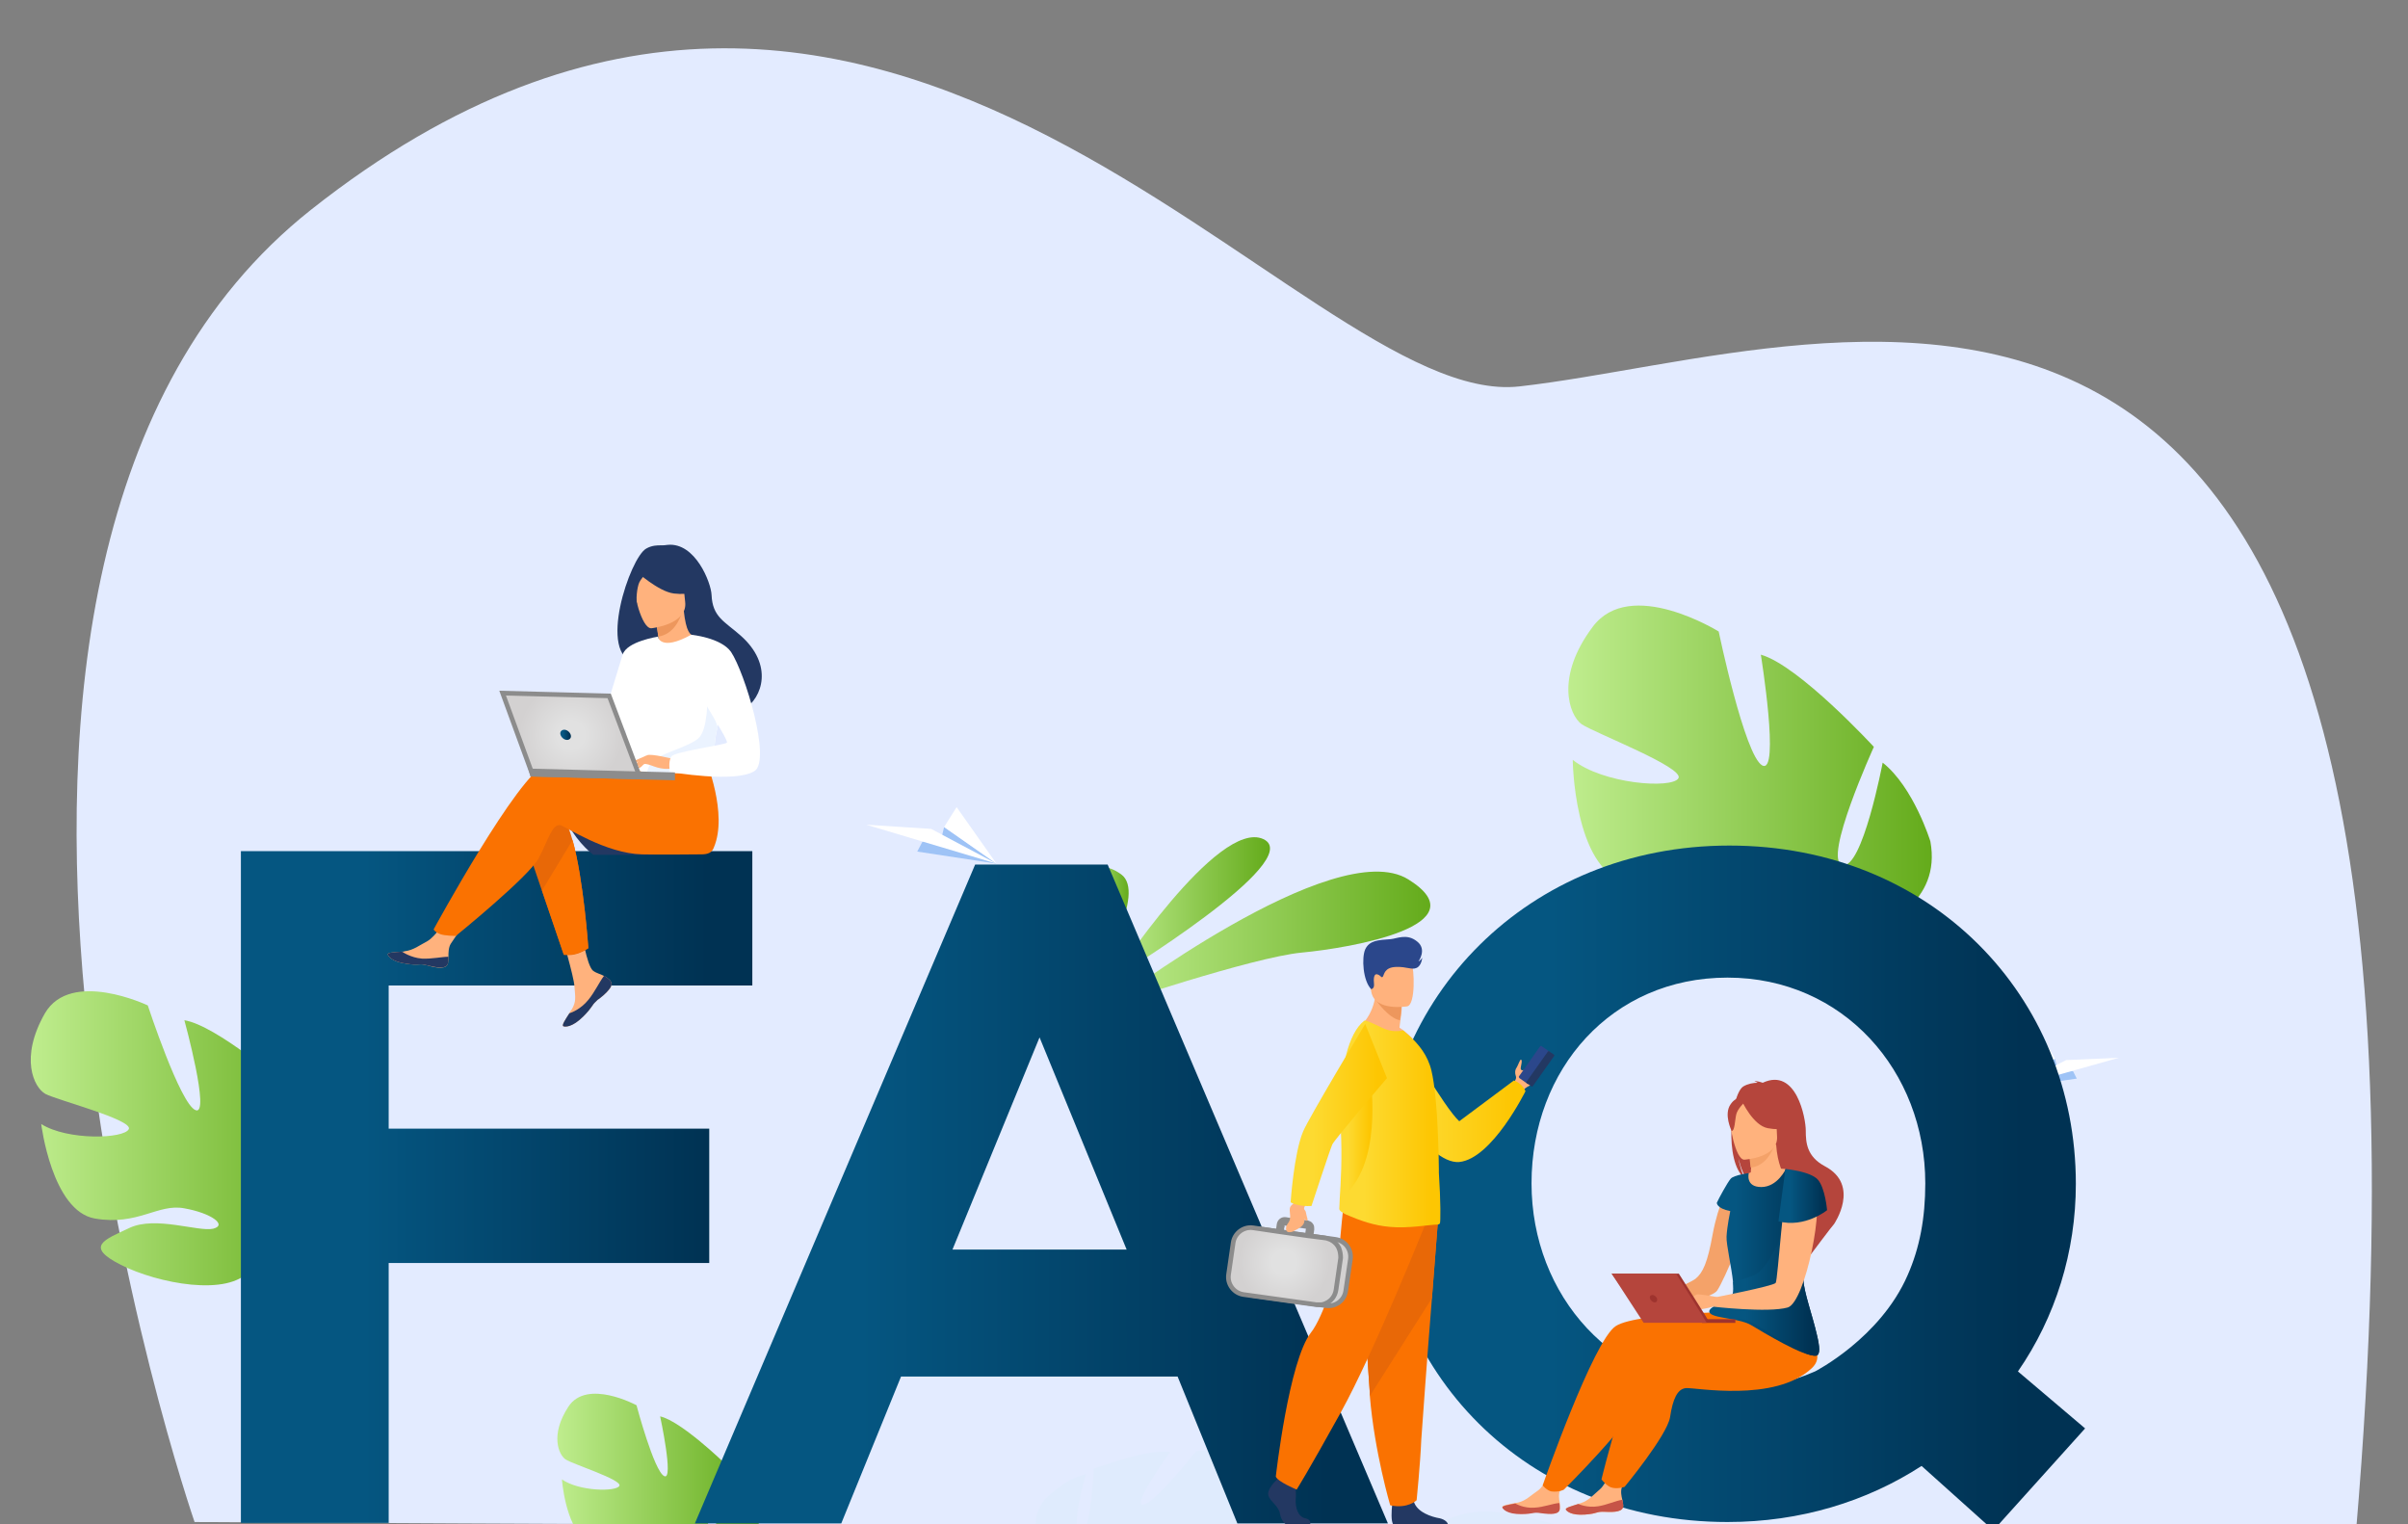 <svg version="1.1" id="Layer_1" xmlns="http://www.w3.org/2000/svg" x="0" y="0" viewBox="0 0 519.8 329" style="enable-background:new 0 0 519.8 329" xml:space="preserve"><rect x="0" y="0" width="519.8" height="329" fill="#808080" stroke="none"/><style>.st6{fill:#dfebfd}.st8{fill:#9ec3f6}.st9{fill:#fff}.st13{fill:#f4a269}.st14{fill:#ffb27d}.st15{fill:#c65447}.st16{fill:#fa7201}.st17{fill:#b5453c}.st21{fill:#9e332e}.st22{fill:#2b478b}.st23{fill:#233862}.st25{fill:#e86807}.st26{fill:#ed975d}</style><path d="m508.6 330.3-92.3-.3-42.2-.2H365l-32.9-.1-40.1-.2-34.7-.1h-11.2l-80.4-.3-40.3-.2h-3.8l-22.1-.1-57.5-.3S-29.5 121.8 67.1 45.3C191.6-53.2 280.3 88.8 328 83.4c70.1-7.9 207.3-67.8 180.6 246.9z" style="fill:#e3ebff"/><linearGradient id="SVGID_1_" gradientUnits="userSpaceOnUse" x1="240.167" y1="195.979" x2="274.116" y2="195.979"><stop offset="0" style="stop-color:#bfed8e"/><stop offset="1" style="stop-color:#64ab1b"/></linearGradient><path d="M240.2 211.3s22.7-34.7 32.5-30.2c9.7 4.5-32.5 30.2-32.5 30.2z" style="fill:url(#SVGID_1_)"/><linearGradient id="SVGID_2_" gradientUnits="userSpaceOnUse" x1="239.31" y1="202.641" x2="308.767" y2="202.641"><stop offset="0" style="stop-color:#bfed8e"/><stop offset="1" style="stop-color:#64ab1b"/></linearGradient><path d="M239.3 217.1s48.8-37.2 64.7-27.3c15.9 9.9-12.3 14.8-23 15.8-10.6 1-41.7 11.5-41.7 11.5z" style="fill:url(#SVGID_2_)"/><linearGradient id="SVGID_3_" gradientUnits="userSpaceOnUse" x1="233.995" y1="199.405" x2="243.663" y2="199.405"><stop offset="0" style="stop-color:#bfed8e"/><stop offset="1" style="stop-color:#64ab1b"/></linearGradient><path d="M235.6 211.7s-.1-1.4-.2-3.5c-.2-4.1-.7-10.7-1.3-14-.9-5.1 2.3-9.5 7.9-5.5 5.6 4-5 21.3-5 21.3l-1.4 1.7z" style="fill:url(#SVGID_3_)"/><linearGradient id="SVGID_4_" gradientUnits="userSpaceOnUse" x1="120.262" y1="316.635" x2="163.789" y2="316.635"><stop offset="0" style="stop-color:#bfed8e"/><stop offset="1" style="stop-color:#64ab1b"/></linearGradient><path d="m162.8 332.4-22.2-.1c-.7-.1-1.4-.1-2.1 0h-12.2c-4.3-3.2-5-13-5-13 3.7 2.6 11.7 2.7 12.4 1.4.7-1.3-10.1-4.7-11.6-5.7s-3.4-5.3.6-11.4c4-6.1 14.7-.3 14.7-.3s3.8 14.3 6 15.3c2.1 1-.9-12.9-.9-12.9 4.5 1 13.8 10 13.8 10s-5.2 13.5-2.9 14c2.3.5 4-12.2 4-12.2 3.8 2.6 6.1 8.8 6.1 8.8.6 2.5.2 4.5-.7 6.1z" style="fill:url(#SVGID_4_)"/><linearGradient id="SVGID_5_" gradientUnits="userSpaceOnUse" x1="6.614" y1="252.143" x2="73.883" y2="252.143"><stop offset="0" style="stop-color:#bfed8e"/><stop offset="1" style="stop-color:#64ab1b"/></linearGradient><path d="M9.7 218.7c5.6-9.6 22.2-1.7 22.2-1.7s7 21.3 10.3 22.6c3.3 1.4-2.4-19.4-2.4-19.4 6.9 1.1 21.7 13.9 21.7 13.9s-6.8 20.8-3.2 21.3c3.6.5 5-18.7 5-18.7 5.9 3.7 9.9 12.8 9.9 12.8 4.2 14.3-14.4 19-14.4 19s-2.2 7.3.1 16.9c0 0 .6 1.8.9 4.7l-1.8-.5c0-.5-.1-1-.1-1.5 0-.3-.1-.7-.2-1.3-.3-1.2-.4-2.1-.5-2.7-.7-3.7-1.9-8.7-3.2-10 0 0 .3-.2.6-.7-.2.2-.4.5-.6.7-4.6 5.9-20 2.9-27.9-1.1-7.9-4-3.6-5.4 1.9-8 5.6-2.6 14.8.9 18 .2 3.2-.8-.5-3.4-6.2-4.4-5.7-1.1-10 3.8-19.3 2.2-9.3-1.6-11.6-20.4-11.6-20.4 5.7 3.6 17.9 3.2 18.9 1.1 1-2-15.6-6.3-18-7.6-2.5-1.4-5.6-7.8-.1-17.4z" style="fill:url(#SVGID_5_)"/><path class="st6" d="M234.4 318.2s-2.4 8.2-1.9 11.4h-8.9c-.2-1.8.3-3.8 1.8-5.8-.1 0 4.5-4.7 9-5.6zM268.1 329.7l-33.7-.1c1.3-3.4 1.7-12.6 1.7-12.6s12-4.5 16.5-3.6c0 0-8.3 11.4-5.9 11.4 2.4-.1 11.5-11.6 11.5-11.6s12-1.1 13.3 6.1c1.1 6.4-1.5 9.6-3.4 10.4zM339 329.9l-31.9-.1c2.1-.9 4.8-1.7 7.7-2.7 7.2-2.5 17.1 1 24.2 2.8z"/><linearGradient id="SVGID_6_" gradientUnits="userSpaceOnUse" x1="338.524" y1="163.317" x2="417.018" y2="163.317"><stop offset="0" style="stop-color:#bfed8e"/><stop offset="1" style="stop-color:#64ab1b"/></linearGradient><path d="m411.9 196-28.9-.1c.6-1.3-3.1-3.9-8.4-5.5-6.8-2.1-12.7 3.2-23.8 0-11.1-3.2-11.3-26.4-11.3-26.4 6.5 5.2 21.3 6.3 22.8 4s-18.1-9.8-20.9-11.7c-2.7-2-5.7-10.2 2.4-21 8.1-10.9 27.2 1 27.2 1s5.6 26.8 9.4 28.9c3.9 2.1-.3-23.9-.3-23.9 8.2 2.3 24.4 19.9 24.4 19.9s-11.1 24.4-6.8 25.5c4.3 1.1 8.7-22.1 8.7-22.1 6.7 5.3 10.3 17 10.3 17 1.2 6.6-1.3 11.2-4.8 14.4z" style="fill:url(#SVGID_6_)"/><path class="st8" d="m198 183.8 17.1 2.6-11.3-7.9-.6 2.5-4.1.7z"/><path class="st9" d="m215.1 186.4-14.1-7.5-14-.9zM203.8 178.5l11.3 7.9-8.6-12.2z"/><path class="st8" d="m448.3 232.8-14 2 9.3-6.3.5 2 3.4.7z"/><path class="st9" d="m434.3 234.8 11.7-6 11.4-.5zM443.6 228.5l-9.3 6.3 7.2-9.9z"/><linearGradient id="SVGID_7_" gradientUnits="userSpaceOnUse" x1="52.04" y1="256.213" x2="162.447" y2="256.213"><stop offset=".24" style="stop-color:#055681"/><stop offset=".912" style="stop-color:#003253"/></linearGradient><path d="M52 183.7h110.4v29H83.9v30.9h69.2v29H83.9v56.1H52v-145z" style="fill:url(#SVGID_7_)"/><linearGradient id="SVGID_8_" gradientUnits="userSpaceOnUse" x1="149.998" y1="257.664" x2="299.614" y2="257.664"><stop offset=".24" style="stop-color:#055681"/><stop offset=".912" style="stop-color:#003253"/></linearGradient><path d="M210.5 186.6h28.6l60.5 142.2h-32.5l-12.9-31.7h-59.7l-12.9 31.7H150l60.5-142.2zm32.7 83.1-18.8-45.8-18.8 45.8h37.6z" style="fill:url(#SVGID_8_)"/><linearGradient id="SVGID_9_" gradientUnits="userSpaceOnUse" x1="298.071" y1="256.377" x2="450.107" y2="256.377"><stop offset=".24" style="stop-color:#055681"/><stop offset=".912" style="stop-color:#003253"/></linearGradient><path d="M414.8 316.4c-11.9 7.7-26.2 12.1-41.9 12.1-43.6 0-74.8-32.5-74.8-73 0-40.1 31.7-73 75.2-73 43.6 0 74.8 32.5 74.8 73 0 14.7-4.4 28.8-12.5 40.5l14.5 12.3-19.8 22-15.5-13.9zm-23-20.4s14.1-7.2 20-20.8c2.6-5.9 3.8-12.3 3.8-19.8 0-24.2-17.7-44.4-42.7-44.4-25 0-42.3 19.8-42.3 44.4 0 24.2 17.7 44.4 42.7 44.4 6.8 0 13.1-1.4 18.5-3.8z" style="fill:url(#SVGID_9_)"/><g><path class="st13" d="M373.2 256.1s-2.2 3.3-3.5 10.3c-1.1 6.1-2.1 8.3-3.7 9.6-1.6 1.2-10.6 4.9-10.6 4.9l.7 1.6s13.2-1.8 14.6-4c1.5-2.2 7.1-15.2 6.7-18.2-.4-3-4.2-4.2-4.2-4.2z"/><path class="st14" d="M336.7 325.6c-.1 1.3-1.9 1.2-4 .9-2-.3-1.5.2-4.4.2-2.9 0-3.8-1-4-1.4-.1-.4 1.3-.6 2.8-.9.2 0 .4-.1.6-.1 1.7-.4 2.8-1.6 4.3-2.6 1.4-1 3.3-4.7 3.3-4.7l3.9-.1s-1.8 3.3-2.4 4.7c-.4.8-.3 1.9-.1 2.7 0 .4.1.9 0 1.3z"/><path class="st15" d="M332.7 326.6c-2-.3-1.5.2-4.4.2-2.9 0-3.8-1-4-1.4-.1-.4 1.3-.6 2.8-.9 0 0 1.8 1.1 4.2.9 1.9-.1 3.9-.9 5.3-1 .1.4.1.9.1 1.3-.1 1.2-1.9 1.2-4 .9z"/><path class="st16" d="M379.4 283s-25.8.1-30.6 3.2c-4.8 3-15.8 34.4-15.8 34.4s.9 1.1 1.9 1.3c1.7.2 2.7-.4 2.7-.4s14.7-14.6 15.5-18.6c.8-4 .6-7.6 2.4-7.7 1.8-.1 24 2.7 27.4-3.2 3.4-5.9.6-11.8.6-11.8l-4.1 2.8z"/><path class="st14" d="M350.4 325c0 1.3-1.8 1.4-3.9 1.3-2.1-.1-1.5.4-4.4.6-2.9.2-3.9-.7-4.1-1.1-.1-.4 1.2-.7 2.7-1.2.2-.1.4-.1.6-.2 1.6-.5 2.7-1.8 4.1-3 1.3-1.1 2.8-4.9 2.8-4.9l3.9-.4s-1.5 3.4-2 4.9c-.3.9-.1 1.9.1 2.7.1.4.2.9.2 1.3z"/><path class="st15" d="M346.5 326.3c-2.1-.1-1.5.4-4.4.6-2.9.2-3.9-.7-4.1-1.1-.1-.4 1.2-.7 2.7-1.2 0 0 1.9.9 4.3.5 1.9-.3 3.8-1.2 5.2-1.4.1.4.2.9.2 1.3 0 1.3-1.8 1.4-3.9 1.3z"/><path class="st16" d="M384.4 284.6s-22.7 1.1-27.4 4.3c-4.7 3.2-11.3 30.4-11.3 30.4s1 1.3 2 1.7c1.3.5 3-.1 3-.1s9.1-11 9.8-15c.6-4 1.6-6.1 3.4-6.3 1.8-.2 19.2 3.2 27.2-4.3 4.9-4.6-6.7-10.7-6.7-10.7z"/><path class="st17" d="M376.6 254.3c-.4-.8-1-2.2-1.4-4.7 0 .2.7 3.4 2 5.1 5.3 3 13.6 14.2 13.5 16.3 0 0 5.1-6.8 5.2-6.8 0 0 5.8-8.4-2-12.5-3.9-2.1-4.1-5.1-4.1-7.7 0-2.6-2-13.7-9.3-10.3 0 0-1.3-.5-1.8-.3 0 0 .5.1.7.3-.9 0-2.1.2-3.1.8-2.7 1.8-4.2 16.2.3 19.8z"/><path class="st14" d="M385.4 252.3s-2.1-.2-4.2 0c-1.4.1-2.9.6-3.7.9-2 .8-1.8 4.4 2.4 3.7 4.2-.6 5.8-3.5 5.5-4.6z"/><path class="st14" d="M377.6 254.9s-.6 3.1 2.2 2.9c1.8-.1 5.7-2.3 5.4-3.8-.2-.7-1.5-2.6-1.8-7l-.3.1-5.5 1.5s.2 1.8.4 3.4c-.1 1.4-.1 2.8-.4 2.9z"/><path class="st13" d="M377.5 248.6s.2 1.8.4 3.4c3.1-.3 4.6-3.3 5.2-4.9l-5.6 1.5z"/><path class="st17" d="M383.6 246.5s1.5-2.7 1.7-5c.2-1.6-1-7.4-6.9-6.2 0 0-1.7.3-3.2 1.5-1.2 1-3 2.9-.5 7.9l.7 1.7 8.2.1z"/><path class="st14" d="M376.5 250.3s7.4-.4 7.1-5c-.3-4.6.5-7.8-4.3-7.7-4.8 0-5.6 1.9-5.8 3.4-.3 1.5 1.1 9.2 3 9.3z"/><path class="st17" d="M376 237.6s2.4 5.3 5.6 5.9c3.2.6 4.5-.3 4.5-.3s-2.5-1.7-3.2-5c-.1-.1-5.6-3.3-6.9-.6z"/><path class="st17" d="M376.5 238s-1.4 1.3-1.7 2.5c-.3 1.2-.3 3.6-1 3.6 0 0-1.8-3.6-.2-5.8 1.6-2.3 2.9-.3 2.9-.3z"/><linearGradient id="SVGID_10_" gradientUnits="userSpaceOnUse" x1="368.955" y1="272.487" x2="392.71" y2="272.487"><stop offset=".24" style="stop-color:#055681"/><stop offset=".912" style="stop-color:#003253"/></linearGradient><path d="M369.1 283.4c.6.7 2.5.9 4.5 1.3 1.6.3 3.2.6 4.4 1.3 2.7 1.6 11.4 6.9 14 6.6 1-.1.8-2 .2-4.5-.9-4-2.9-9.5-2.9-11.9 0-1.3-.4-4.4-1-8 0-.3-.1-.6-.1-.9-1.2-6.9-2.7-15-2.7-15s-1.8 3.9-5.3 3.9-2.7-3-2.7-3-3.2.4-3.9 1.2c-.7.8-2.6 4.3-3 5.2 0 0-.1 1.2 2.9 1.8 0 0-.7 3.3-.8 5.5-.1 1.6 1.1 6.7 1.4 9.8.1 1.1.1 2 0 2.4-.2.5-1 1-1.8 1.5-1.8 1-3.9 2-3.2 2.8z" style="fill:url(#SVGID_10_)"/><linearGradient id="SVGID_11_" gradientUnits="userSpaceOnUse" x1="371.852" y1="278.954" x2="392.71" y2="278.954"><stop offset=".24" style="stop-color:#055681"/><stop offset=".912" style="stop-color:#003253"/></linearGradient><path d="M372.2 280.6c-1.9 3.3 5.2 4.3 6.4 5 2.7 1.6 10.9 7.3 13.4 7 1-.1.8-2 .2-4.5-.9-4-2.9-9.5-2.9-11.9 0-1.3-.4-4.4-1-8l-3.1-3s-3.3 8.6-6.5 10c-1.7.7-3.4 1.2-4.6 1.5.1 1.1.1 2 0 2.4-.3.5-1.1 1-1.9 1.5z" style="fill:url(#SVGID_11_)"/><path class="st14" d="M386.3 254.9s2.6-1.6 5.2 1.4-1.8 24.8-5.6 25.9c-4.2 1.2-16.3-.2-16.3-.2l.2-1.9s12.9-2.5 13.5-3.2c.5-.6 1.7-21.6 3-22z"/><linearGradient id="SVGID_12_" gradientUnits="userSpaceOnUse" x1="383.87" y1="258.136" x2="394.402" y2="258.136"><stop offset=".24" style="stop-color:#055681"/><stop offset=".912" style="stop-color:#003253"/></linearGradient><path d="M385.4 252.3s5.4.5 7 2.3c1.6 1.8 2 6.6 2 6.6s-4.8 3.9-10.5 2.4l1.5-11.3z" style="fill:url(#SVGID_12_)"/><path class="st14" d="M370.9 280s-4.2-.8-4.7-.6c-.5.2-3.1 2.6-2.9 3.1.3.5 1.4.8 2.6.4 1.2-.4 3.9-.6 4.3-1.2.5-.6.7-1.7.7-1.7z"/><g><path transform="rotate(-180 371.052 285.112)" class="st21" d="M367.5 284.7h7.2v.8h-7.2z"/><path class="st21" d="M369 285.4c-.1-.3-6.6-10.5-6.6-10.5h-14.5l7.3 10.2 13.8.3z"/><path class="st17" d="M368.4 285.5c-.1-.3-6.6-10.6-6.6-10.6h-13.9l6.9 10.6h13.6z"/><path class="st21" d="M356.2 280.3c.1.4.6.8 1 .8s.6-.3.5-.8c-.1-.4-.6-.8-1-.8s-.7.3-.5.8z"/></g></g><g><g id="man_1_"><path class="st14" d="M332.8 230.7c-.5 1.4-1.5 3.1-2.4 3.5-1.1.5-1.6 1.1-1.6 1.1l-.9-.5-1.1-.6s0-.1.1-.3c.1-.2.1-.5.2-.8 0 0 .3-.4.1-.9-.2-.5-.2-1.3.2-1.8.3-.5.7-1.7.9-1.7.5.1-.2 1.8 0 2.1.2.3.4.2.5.2 1.4-.6 3.1-3.9 3.8-3.5.3.1.5 2.6.2 3.2z"/><path class="st22" d="m328 232.7 1.7 1.2c.1.1.3.1.4-.1l4.5-6.4c.1-.1.1-.3-.1-.4l-1.7-1.2c-.1-.1-.3-.1-.4.1l-4.5 6.4c-.1.1 0 .3.1.4z"/><path class="st23" d="m329.6 233.8 1 .7c.1.1.2 0 .3-.1l4.6-6.5c.1-.1 0-.2-.1-.3l-1-.7c-.1-.1-.2 0-.3.1l-4.6 6.5c0 .1 0 .3.1.3z"/><linearGradient id="SVGID_13_" gradientUnits="userSpaceOnUse" x1="298.077" y1="237.089" x2="329.34" y2="237.089"><stop offset=".24" style="stop-color:#fdda31"/><stop offset=".912" style="stop-color:#fdc602"/></linearGradient><path d="M302.9 223.6s8.9 15.5 12.1 18.4l11.8-8.8s1.7.5 2.5 2.3c0 0-7.2 14.6-14.3 15.3-7.1.6-17-17.5-17-17.5l4.9-9.7z" style="fill:url(#SVGID_13_)"/><path class="st23" d="M282.8 329.1h-5.1c-.6-.4-1.2-1.2-1.4-2.4-.3-1.7-2.1-2.6-2.5-3.9-.4-1.4 1.7-3.3 1.7-3.3l.3-.4.4-.5 3.4.8s.1.8.1 1.8c0 .7.1 1.6 0 2.4-.1 1.8.5 3.8 2.1 4.1 1.2.3 1.1 1 1 1.4zM312.6 329.1h-11.8c-.6-.7-.4-3.2-.3-4.1v-.3s4-3.2 4.6-.8c0 .1 0 .2.1.2.7 2.3 3.8 3.3 5.6 3.6 1.2.3 1.7.9 1.8 1.4z"/><path class="st16" d="M310.4 263.5s-.6 7.6-1.3 16.7c-1 12.4-2.1 27.7-2.3 30.6-.2 5-1 13-1 13s-1.9 1.9-5.7 1.1c0 0-3.4-11.5-4.4-23.6v-.6c-.9-12.3-2.3-38.3-2.3-38.3l17 1.1z"/><path class="st25" d="M310.4 263.5s-.6 7.6-1.3 16.7l-13.4 21.1v-.6c-.9-12.3-2.3-38.3-2.3-38.3l17 1.1z"/><path class="st16" d="M307.6 264.4s-11 27.5-18.2 40.5-9.5 16.6-9.5 16.6-4.1-1.7-4.5-2.8c0 0 2.8-25 7.6-31.1 2.7-3.4 5.9-13.8 6.1-17.4.2-3.6 1-10.8 1-10.8l17.5 5z"/><path class="st14" d="M304.9 224.2c-4.3 1.4-11.7-2.3-11.7-2.3s4-3 3.8-9.1l3.3 2.7 2.3 1.8s0 1.1-.3 2.9c-.1.5-.1 1-.2 1.6 1.7 1.1 2.8 2.4 2.8 2.4z"/><path class="st26" d="M302.5 217.3s0 1.1-.3 2.9c-2.5-.4-5.3-4.5-5.3-4.5 1.3-.4 2.4-.4 3.3-.3l2.3 1.9z"/><path class="st14" d="M303.8 217.2s-7.1 1.2-7.8-3.2c-.7-4.4-2-7.3 2.5-8.2 4.5-.9 5.6.6 6.2 2 .6 1.4.9 8.9-.9 9.4z"/><linearGradient id="SVGID_14_" gradientUnits="userSpaceOnUse" x1="289.225" y1="242.531" x2="310.992" y2="242.531"><stop offset=".24" style="stop-color:#fdda31"/><stop offset=".912" style="stop-color:#fdc602"/></linearGradient><path d="M310.8 264.1c-.1.1-.3.2-.5.2-1.6 0-6.3.9-10.3.5-3.4-.3-6.3-1.3-9.5-2.7-.4-.2-1.4-.7-1.4-1.2s.1-1.3.1-2.2c.2-3.3.6-8.9.2-15.5-.1-1.2-.1-2.4-.1-3.6 0-8.8 1.7-16.6 5.2-19.3.3-.2 2.1.7 3.8 1.5 1.6.8 3.1.9 4.6.6l1.5 1.3c1.8 1.7 3.8 4 4.6 7.4.7 2.9 1.2 8.3 1.4 13.8.1 2.5.2 5 .2 7.4V253.1c.4 6.1.4 10.9.2 11z" style="fill:url(#SVGID_14_)"/><linearGradient id="SVGID_15_" gradientUnits="userSpaceOnUse" x1="289.356" y1="245.981" x2="296.225" y2="245.981"><stop offset=".24" style="stop-color:#fdda31"/><stop offset=".912" style="stop-color:#fdc602"/></linearGradient><path d="M289.4 258.6c.2-3.3.6-8.9.2-15.5-.1-1.2-.1-2.4-.1-3.6 1.5-3.6 2.7-6.1 2.7-6.1h3.7s2.7 18.5-6.5 25.2z" style="fill:url(#SVGID_15_)"/><radialGradient id="SVGID_16_" cx="279.309" cy="273.571" r="10.414" gradientUnits="userSpaceOnUse"><stop offset=".245" style="stop-color:#e1e1e1"/><stop offset=".912" style="stop-color:#d3d1d1"/></radialGradient><path d="m270.4 279.6 15.8 2.2c2.1.3 4-1.1 4.3-3.2l1-6.8c.3-2.1-1.1-4-3.2-4.3l-15.8-2.2c-2.1-.3-4 1.1-4.3 3.2l-1 6.8c-.3 2.1 1.1 4 3.2 4.3z" style="fill:url(#SVGID_16_);stroke:#8c8c8c;stroke-miterlimit:10"/><radialGradient id="SVGID_17_" cx="277.223" cy="272.44" r="10.798" gradientUnits="userSpaceOnUse"><stop offset=".245" style="stop-color:#e1e1e1"/><stop offset=".912" style="stop-color:#d3d1d1"/></radialGradient><path d="M289.1 269.6c-.4-1.1-1.4-2-2.6-2.3-.1 0-.2-.1-.4-.1l-3.1-.4.2-1.5c0-.3 0-.7-.2-.9-.2-.3-.5-.4-.8-.5l-.8-.1-3.3-.5-.6-.1c-.7-.1-1.3.4-1.4 1.1l-.2 1.5-5.4-.8c-2.1-.3-4 1.2-4.3 3.2l-1 6.9c-.3 2.1 1.2 4 3.2 4.3l15.8 2.2h.8c.4 0 .8-.1 1.2-.3 1.2-.5 2-1.6 2.2-2.9l1-6.9c0-.7-.1-1.3-.3-1.9zm-12.3-5.2c0-.2.2-.4.4-.4h.1l.7.1 2.6.4 1.4.2c.3 0 .4.3.4.5l-.2 1.5-5.6-.8.2-1.5z" style="fill:url(#SVGID_17_);stroke:#8c8c8c;stroke-miterlimit:10"/><path class="st14" d="M282.4 259.2s-.8 1.1-.9 1.5c-.2 3 1.1 3.4-2.4 5.1 0 0-1.5.6-1.5-.6s1-1.2.9-2.8c-.2-1.9-.2-1.9 1-2.9l.8-1.4 2.1 1.1z"/><linearGradient id="SVGID_18_" gradientUnits="userSpaceOnUse" x1="278.46" y1="240.546" x2="299.289" y2="240.546"><stop offset=".24" style="stop-color:#fdda31"/><stop offset=".912" style="stop-color:#fdc602"/></linearGradient><path d="M280.3 260.1c1.3.3 2.8.2 2.8.2s4-12.2 4.5-13.3c.5-1.1 11.8-14.3 11.8-14.3l-4.7-11.7s-12.2 20.3-13.4 23.2c-2 4.7-2.7 15.3-2.7 15.3s.6.4 1.7.6z" style="fill:url(#SVGID_18_)"/><path class="st22" d="M296 213.5s.7-.1.6-1.1c-.1-1-.1-2.3.7-2.1.8.2.9.9 1.2.5.3-.4.3-2 2.8-2.1 2.4-.1 3.4.7 4.5.2 1.1-.5 1.2-2.2 1.2-2.2s-.3.6-.8.8c0 0 1.9-2.6-.3-4.3-2.2-1.8-4.4-.6-5.7-.5-2.8.2-4.6.3-5.5 2.2-.8 1.8-.5 6.8 1.3 8.6z"/><path class="st14" d="M281.1 260.5s.8.8.8 1.2c.2 1.1.5 1.6.3 1.7-.4.3-.9-.6-1.1-1.3-.2-.7 0-1.6 0-1.6z"/></g></g><path d="M487.3 330.3H21.6c-.3 0-.6-.3-.6-.6v-.1c0-.3.3-.6.6-.6h465.6c.3 0 .6.3.6.6v.1c.1.3-.2.6-.5.6z" style="fill:#2e3552"/><g><path class="st23" d="M122.6 177.9c2.4 4.4 5.5 6.6 5.5 6.6h13s-20.3-9.9-18.5-6.6z"/><path class="st14" d="M131.7 211.6c.3.4.4.8.2 1.3-.3.8-1.4 1.8-2.6 2.7-.2.1-.3.2-.4.3l-.1.1-.1.1c-1.1 1-.7 1.2-2.8 3.3-2.3 2.3-3.9 2.3-4.3 2.1-.4-.2.4-1.4 1.3-2.8 0-.1.1-.1.1-.2.1-.2.2-.4.4-.6 1-1.7.8-2.5.6-5-.1-2.1-2.9-11.5-2.9-11.5l4.4-.6s1.1 7.5 2.5 8.7c.8.6 1.6.7 2.3 1.1.1 0 .1.1.2.1.4.2.8.5 1.2.9z"/><path class="st23" d="M131.7 211.6c.3.4.4.8.2 1.3-.4.8-1.4 1.8-2.6 2.7-.2.1-.3.2-.4.3l-.1.1-.1.1c-1.1 1-.7 1.2-2.8 3.3-2.3 2.3-3.9 2.3-4.3 2.1-.4-.2.4-1.4 1.3-2.8.4-.1 2.5-.9 4.1-2.9 1.4-1.7 2.4-3.9 3.4-5.2.1 0 .1.1.2.1.3.2.7.5 1.1.9z"/><path class="st14" d="M96.7 207.9c-.3 1.3-2.2 1.1-4.3.5-2.1-.6-1.6.1-4.7-.4-3-.4-3.9-1.6-4-2-.1-.4 1.4-.5 3.1-.6.2 0 .4 0 .6-.1 1.8-.2 3.2-1.3 4.9-2.2 1.6-.9 4-4.5 4-4.5l4.2.4s-2.3 3.3-3.2 4.7c-.5.8-.5 2-.5 2.8 0 .4 0 .9-.1 1.4z"/><path class="st23" d="M92.4 208.4c-2.1-.6-1.6.1-4.7-.4-3-.4-3.9-1.6-4-2-.1-.4 1.4-.5 3.1-.6 0 0 1.8 1.3 4.3 1.5 2.1.1 4.3-.4 5.7-.4 0 .5 0 1-.1 1.4-.3 1.3-2.2 1-4.3.5z"/><path class="st25" d="m113.4 181.7 3.6 10.6 4.7 13.8s1.4.2 2.7-.2c1.2-.3 2.6-1.2 2.6-1.2s-1-14.7-3.4-23.3c-.6-2.2-1.3-4-2.1-5-3.9-4.9-8.1 5.3-8.1 5.3z"/><path class="st16" d="M117.8 165.1c2.6-.8 9.8.5 17.1 2.1l1.6-2.5 15.8-.8s4.9 11.7 1.8 19c-.4 1.1-1.2 1.5-2.7 1.5h-.3s-9.4.1-12.5 0c-7.9-.2-16.5-6-17.6-6.3-1.8-.4-2.7 3.3-4.7 7.1-2 3.9-17.9 16.8-17.9 16.8s-2.4 0-3.4-.4c-1.1-.4-1.4-1-1.4-1s18.4-33.8 24.2-35.5z"/><path class="st23" d="M137.2 143c5.5 3.3 16.8 10 16.8 9.9 0 0 4.2 1.7 6.6.2 4-2.5 6.4-9.6-.7-15.9-3.5-3.1-6.1-4-6.3-8.8-.1-2.6-3.5-11.4-9.5-10.8-.5.1-1 .1-1.5.1-.7 0-1.9 0-3.1.7-3.5 1.9-10.7 23.2-2.3 24.6z"/><path class="st14" d="M142 140.5s2.7 1 4.6.3c1.8-.7 3.2-3.6 3.2-3.6-.8-.1-1.7-.8-2.2-5.4l-.3.1-5.8 1.9s.4 1.8.6 3.6c.2 1.5.2 2.9-.1 3.1z"/><path class="st26" d="M141.5 133.8s.4 1.8.6 3.6c3.3-.5 4.7-3.7 5.2-5.5l-5.8 1.9z"/><path class="st14" d="M140.6 135.6s7.9-.8 7.3-5.7c-.6-4.9 0-8.3-5-8-5 .3-5.8 2.3-6 4-.3 1.7 1.6 9.8 3.7 9.7z"/><path class="st23" d="M137.2 123.2s4.9 4.5 8.3 4.9c3.4.4 4.7-.6 4.7-.6s-2-1.7-3.1-4.5c-.3-.8-1.1-1.4-1.9-1.5-2.5-.2-7.1-.4-8 1.7z"/><path class="st23" d="M140.3 122.9s-1.7 1.6-2.3 2.8c-.5 1.1-.8 3.9-.4 5 0 0-2.5-5.2-.9-7.6 1.7-2.5 3.6-.2 3.6-.2z"/><path class="st9" d="M135.1 151.8c-.2 15.9-.3 12.5 1.4 14.1.4.4 1.6.6 3.1.8 4.9.5 13.4-.1 13.8-1 1.2-3.1.4-4.1 1.5-8.8.1-.5.2-1 .4-1.6.9-3.2 1.7-4.3-1-9.7-2.4-4.8-4.9-8.8-5.1-8.6-6.7 3.7-7.2.4-7.2.4s-6.8 6.7-6.9 14.4z"/><path class="st16" d="m117 192.2 4.7 13.8s1.4.2 2.7-.2c1.2-.3 2.6-1.2 2.6-1.2s-1-14.7-3.4-23.3l-6.6 10.9z"/><path class="st9" d="M142.1 137.4s-6.8 1-7.7 3.9c-.9 2.9-6.1 20-6.1 20s3.4.7 5.1-.8c1.6-1.6 6-14.7 6-14.7l2.7-8.4z"/><path d="M139.6 166.7c4.9.5 13.4-.1 13.8-1 1.2-3.1.4-4.1 1.5-8.8l-2.2-6.7s.2 7.4-2 9.2c-2.2 1.9-9 3.5-10.1 5.1-.5.8-.8 1.6-1 2.2z" style="fill:#ebf3ff"/><path class="st14" d="M145.3 163.8s-4.8-1.2-5.6-.8c-.8.4-2.7 1.9-3 2.4-.3.5 1.7-.4 2.4-.5.4-.1 1.5.3 2 .5 2.2.8 3.6.5 3.6.5l.6-2.1z"/><path class="st9" d="M149.2 137s6.4.6 8.6 3.7c3 4.5 8.7 23.3 5.1 25.7-4.1 2.7-18.3.2-18.3.2s-.4-2.2.3-3.3c.7-1.1 11.5-2.5 12-3s-5.9-9.8-5.9-11.3-1.8-12-1.8-12z"/><path class="st14" d="M139.5 164.3s-1 1.3-1.4 1.4c-.3.1-.5.1-.5.1l.7-1.2 1.2-.3zM139.7 163l-3 1.3s.1.2.5.2 1.3-.3 1.3-.3l1.2-1.2z"/><g><radialGradient id="SVGID_19_" cx="123.254" cy="158.633" r="12.265" gradientUnits="userSpaceOnUse"><stop offset=".245" style="stop-color:#e1e1e1"/><stop offset=".912" style="stop-color:#d3d1d1"/></radialGradient><path style="fill:url(#SVGID_19_);stroke:#8c8c8c;stroke-miterlimit:10" d="m138.1 167.7-23.2-.6-6.4-17.5 23 .6z"/><radialGradient id="SVGID_20_" cx="129.946" cy="167.129" r="10.803" gradientUnits="userSpaceOnUse"><stop offset=".245" style="stop-color:#e1e1e1"/><stop offset=".912" style="stop-color:#d3d1d1"/></radialGradient><path style="fill:url(#SVGID_20_);stroke:#8c8c8c;stroke-miterlimit:10" d="m114.7 166.4 30.5.8v.7l-30.3-.8z"/><linearGradient id="SVGID_21_" gradientUnits="userSpaceOnUse" x1="120.972" y1="158.602" x2="123.246" y2="158.602"><stop offset=".24" style="stop-color:#055681"/><stop offset=".912" style="stop-color:#003253"/></linearGradient><path d="M121 158.6c-.2-.6.2-1.1.8-1.1.6 0 1.2.5 1.4 1.1.2.6-.2 1.1-.8 1.1-.6 0-1.2-.5-1.4-1.1z" style="fill:url(#SVGID_21_)"/></g></g></svg>
